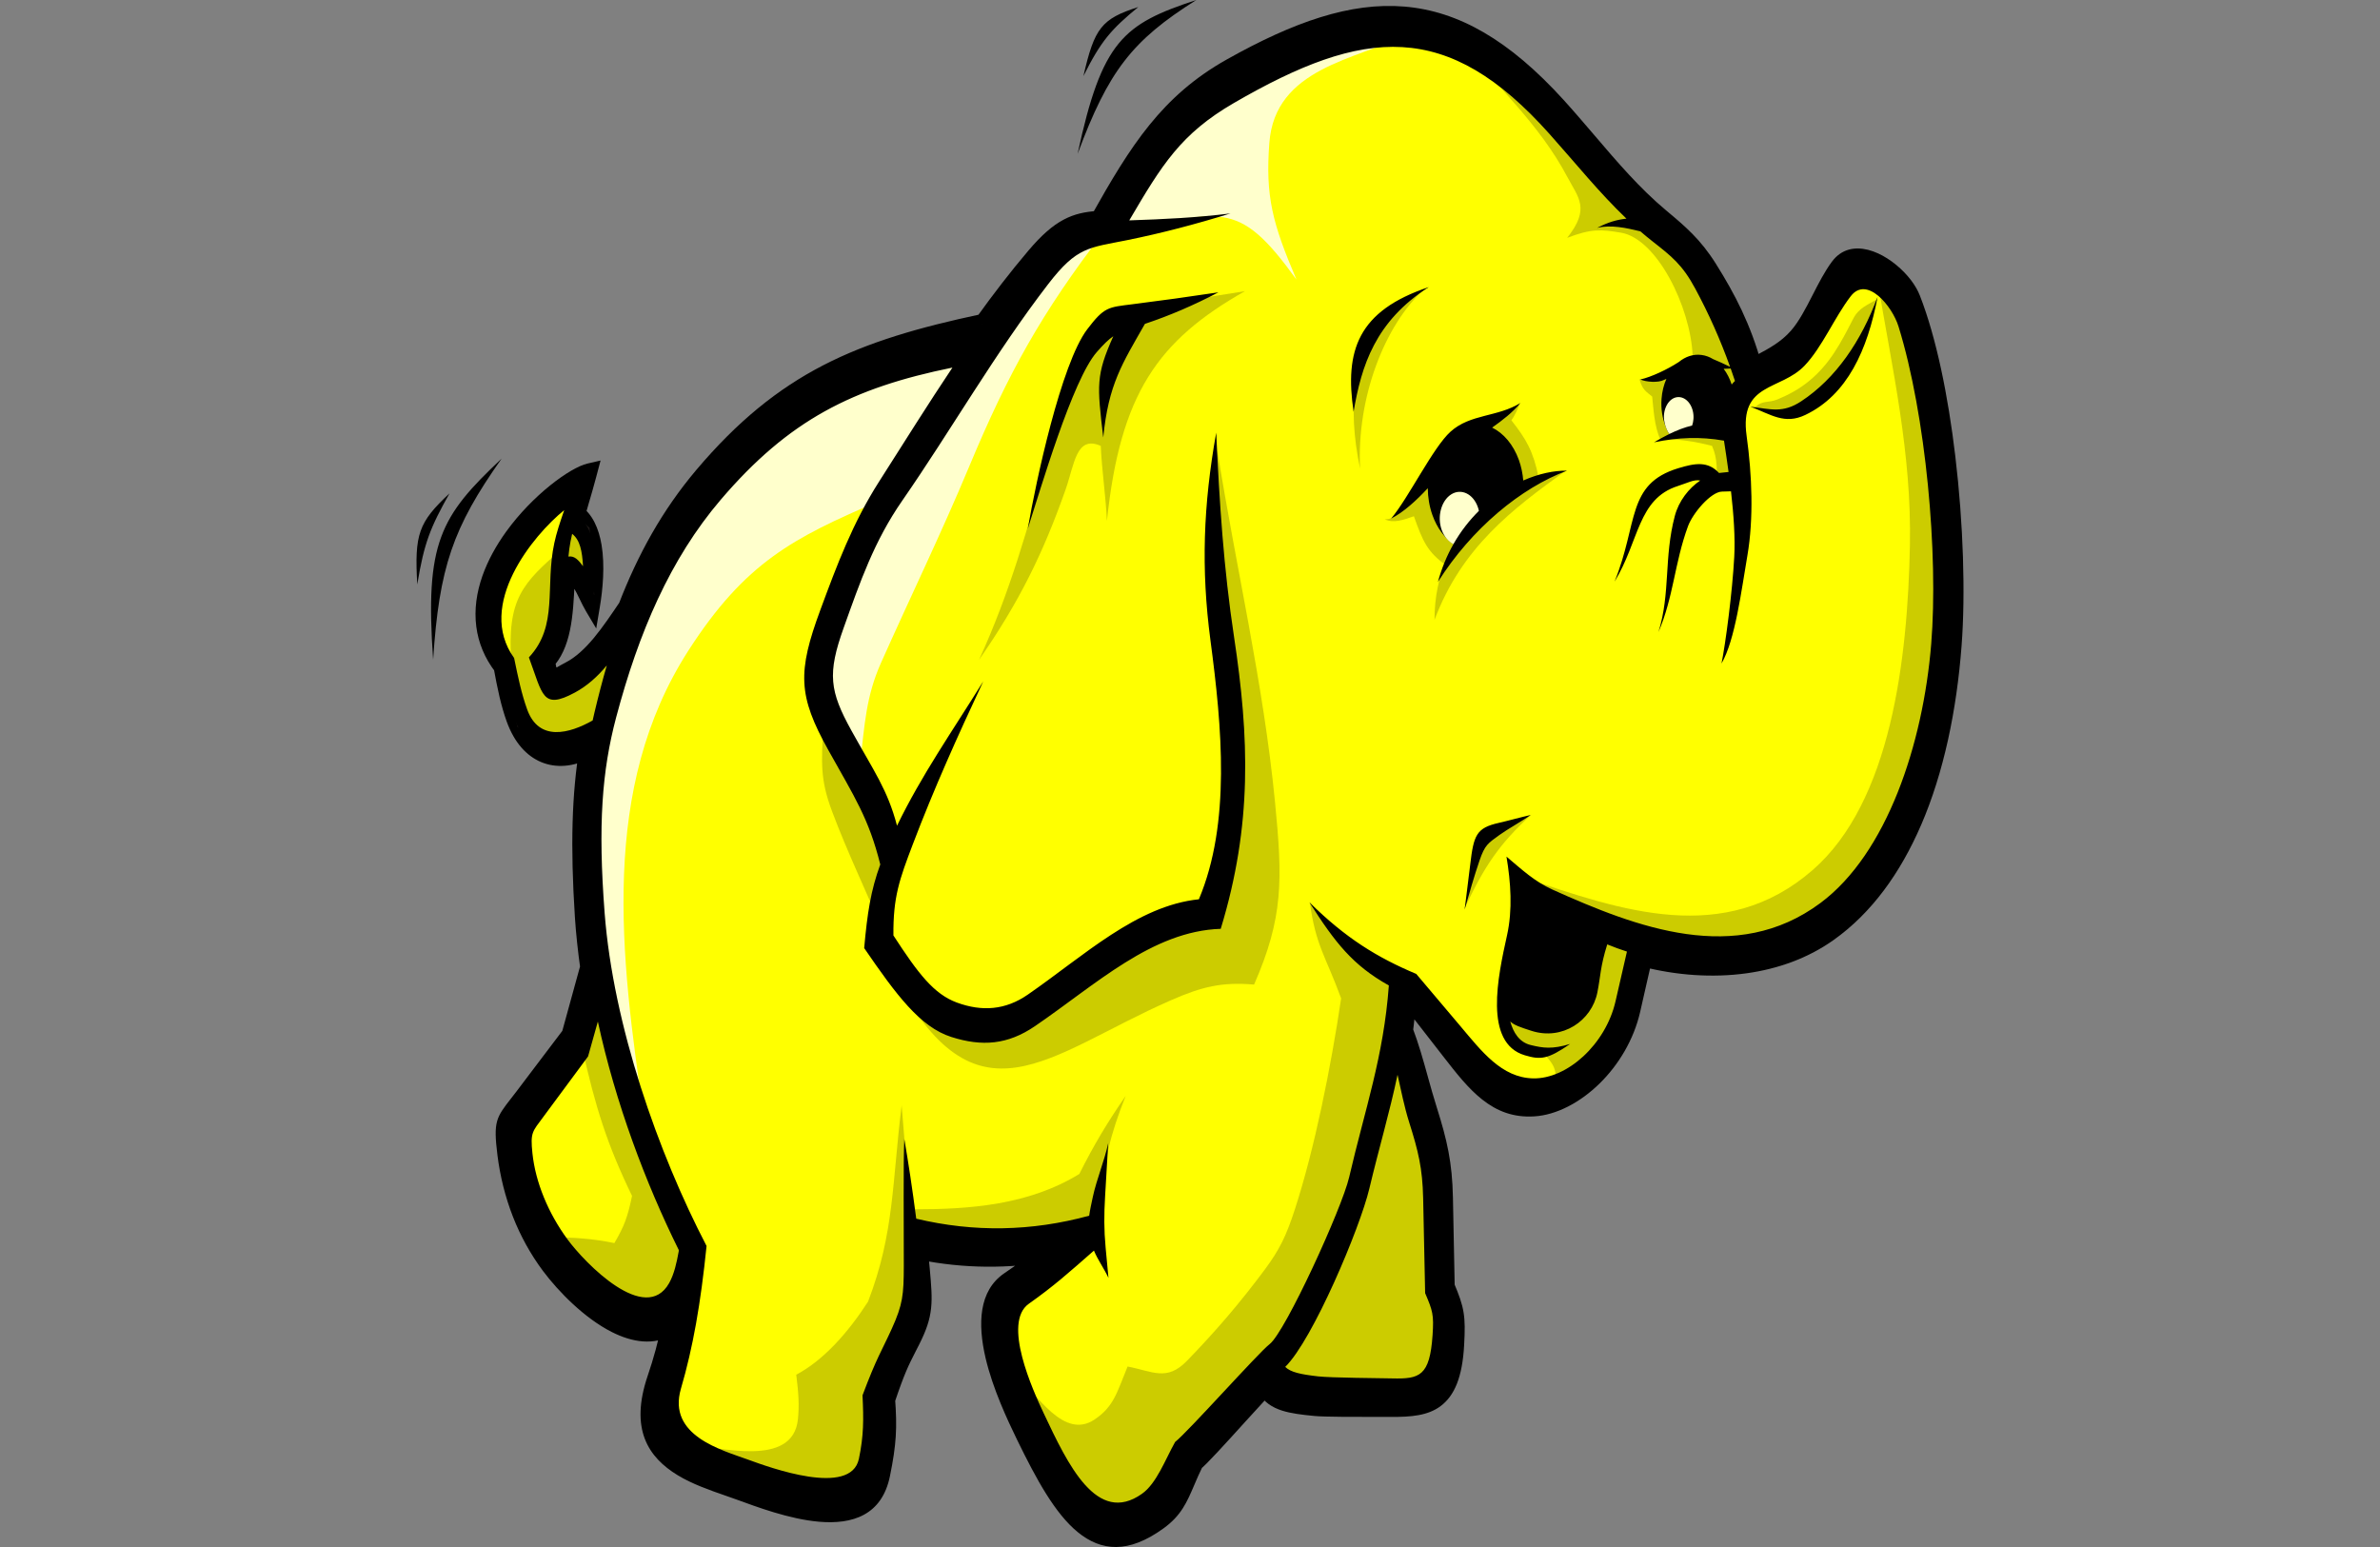 <svg width="80" height="52" viewBox="0 0 80 52" fill="none" xmlns="http://www.w3.org/2000/svg">
<rect x="0" y="0" width="80" height="52" fill="#808080" stroke="none"/>
<path fill-rule="evenodd" clip-rule="evenodd" d="M19.767 32.52C19.554 33.294 19.341 34.068 19.128 34.843C18.6 35.54 18.073 36.238 17.545 36.936C16.968 37.699 16.843 37.693 16.979 38.773C17.138 40.04 17.595 41.347 18.436 42.472C19.32 43.655 21.176 45.329 22.512 44.54C22.388 45.139 22.223 45.767 22.013 46.382C21.117 49.003 23.3 49.516 24.828 50.068C26.098 50.526 29.213 51.747 29.663 49.52C29.865 48.517 29.896 47.979 29.825 47.022C30.22 45.845 30.346 45.658 30.673 45.01C31.121 44.122 31.089 43.784 30.991 42.681C30.972 42.469 30.949 42.237 30.922 41.994C32.434 42.297 33.888 42.294 35.369 42.048C34.919 42.398 34.468 42.705 33.873 43.113C32.461 44.082 33.792 46.94 34.4 48.191C35.678 50.819 36.823 52.626 38.98 51.068C39.705 50.544 39.761 49.986 40.214 49.085C40.464 48.902 41.751 47.44 42.517 46.614C42.807 47.079 43.363 47.165 44.206 47.246C44.629 47.287 46.292 47.273 46.733 47.277C48.055 47.288 48.849 47.105 48.952 45.181C49.001 44.269 48.972 44.075 48.635 43.278C48.615 42.272 48.595 41.266 48.575 40.26C48.552 39.127 48.39 38.432 48.057 37.373C47.754 36.411 47.584 35.591 47.23 34.658C47.279 34.293 47.317 33.916 47.343 33.522C47.793 34.099 48.242 34.678 48.692 35.256C49.549 36.357 50.257 37.257 51.563 37.175C52.924 37.089 54.482 35.659 54.881 33.908C55.014 33.324 55.146 32.74 55.279 32.156C57.331 32.674 59.729 32.555 61.516 31.283C64.144 29.411 65.373 25.648 65.675 21.667C65.92 18.447 65.449 13.032 64.299 10.094C63.961 9.23 62.433 8.136 61.764 9.042C61.259 9.724 60.913 10.764 60.368 11.385C59.946 11.866 59.424 12.104 58.966 12.356C58.611 11.079 58.102 10.086 57.478 9.094C56.982 8.306 56.514 7.913 55.86 7.366C54.568 6.286 53.564 4.922 52.388 3.627C48.829 -0.29 45.772 -0.17 41.337 2.322C39.221 3.51 38.201 5.124 36.903 7.441C36.119 7.495 35.58 7.698 34.751 8.674C34.139 9.395 33.57 10.137 33.018 10.905C28.873 11.787 26.298 12.841 23.574 16.064C22.466 17.376 21.66 18.829 21.032 20.463C20.448 21.323 19.868 22.206 19.098 22.601C18.555 22.88 18.566 22.879 18.375 22.198C19.019 21.552 19.009 20.334 19.069 19.232C19.476 19.258 19.628 19.867 19.905 20.333C20.068 19.358 20.163 17.845 19.394 17.314C19.519 16.868 19.661 16.419 19.79 15.927C18.657 16.19 14.771 19.686 16.844 22.352C16.981 23.092 17.088 23.602 17.269 24.102C17.743 25.419 18.809 25.645 19.739 25.161C19.484 26.719 19.433 28.415 19.586 30.796C19.623 31.367 19.684 31.942 19.767 32.52Z" fill="black"/>
<path d="M20.014 32.64C19.928 32.952 19.842 33.263 19.757 33.574L19.264 33.333C19.35 33.022 19.436 32.711 19.521 32.399L20.014 32.64ZM19.757 33.574C19.629 34.037 19.502 34.501 19.374 34.964L18.882 34.722C19.009 34.26 19.137 33.796 19.264 33.333L19.757 33.574ZM19.374 34.964L19.313 35.091L19.128 34.843L19.374 34.964ZM19.313 35.091C19.033 35.46 18.753 35.83 18.474 36.2L18.104 35.704C18.384 35.335 18.664 34.965 18.944 34.595L19.313 35.091ZM18.474 36.2C18.226 36.528 17.977 36.856 17.729 37.183L17.36 36.688C17.608 36.36 17.857 36.032 18.104 35.704L18.474 36.2ZM17.729 37.183C17.616 37.333 17.578 37.383 17.543 37.427L17.18 36.92C17.256 36.823 17.34 36.715 17.36 36.688L17.729 37.183ZM17.543 37.427C17.207 37.858 17.141 37.944 17.238 38.715L16.721 38.83C16.578 37.694 16.678 37.566 17.18 36.92L17.543 37.427ZM17.238 38.715C17.316 39.336 17.471 39.969 17.713 40.586L17.247 40.912C16.98 40.231 16.808 39.526 16.721 38.83L17.238 38.715ZM17.713 40.586C17.939 41.159 18.239 41.713 18.622 42.226L18.25 42.719C17.826 42.15 17.494 41.539 17.247 40.912L17.713 40.586ZM18.622 42.226C19.112 42.882 19.912 43.694 20.744 44.116L20.559 44.771C19.65 44.309 18.781 43.428 18.25 42.719L18.622 42.226ZM20.744 44.116C21.323 44.41 21.913 44.511 22.407 44.22L22.618 44.861C21.982 45.236 21.256 45.124 20.559 44.771L20.744 44.116ZM22.407 44.22L22.913 43.92L22.765 44.633L22.512 44.54L22.407 44.22ZM22.765 44.633C22.7 44.951 22.623 45.277 22.534 45.604L22.04 45.366C22.124 45.056 22.197 44.747 22.259 44.447L22.765 44.633ZM22.534 45.604C22.451 45.91 22.358 46.219 22.253 46.527L21.774 46.236C21.872 45.95 21.96 45.658 22.04 45.366L22.534 45.604ZM22.253 46.527C21.809 47.825 22.274 48.509 22.994 48.947L22.777 49.586C21.791 48.985 21.157 48.042 21.774 46.236L22.253 46.527ZM22.994 48.947C23.455 49.228 24.012 49.421 24.53 49.602L24.399 50.278C23.855 50.089 23.269 49.885 22.777 49.586L22.994 48.947ZM24.53 49.602C24.667 49.649 24.8 49.695 24.895 49.729L24.762 50.406C24.621 50.355 24.51 50.316 24.399 50.278L24.53 49.602ZM24.895 49.729C25.519 49.955 26.599 50.368 27.57 50.45L27.537 51.151C26.52 51.065 25.406 50.639 24.762 50.406L24.895 49.729ZM27.57 50.45C28.447 50.524 29.229 50.327 29.41 49.431L29.916 49.609C29.648 50.939 28.647 51.245 27.537 51.151L27.57 50.45ZM29.41 49.431C29.506 48.956 29.561 48.589 29.584 48.225L30.109 48.283C30.084 48.678 30.023 49.082 29.916 49.609L29.41 49.431ZM29.584 48.225C29.607 47.86 29.598 47.505 29.564 47.055L30.085 46.989C30.123 47.496 30.134 47.889 30.109 48.283L29.584 48.225ZM29.564 47.055L29.585 46.88L29.825 47.022L29.564 47.055ZM29.585 46.88C29.938 45.827 30.084 45.543 30.341 45.041L30.773 45.435C30.536 45.9 30.401 46.163 30.065 47.165L29.585 46.88ZM30.341 45.041C30.367 44.989 30.389 44.945 30.456 44.814L30.89 45.206C30.874 45.239 30.819 45.346 30.773 45.435L30.341 45.041ZM30.456 44.814C30.656 44.417 30.748 44.152 30.778 43.878L31.297 43.974C31.255 44.367 31.138 44.715 30.89 45.206L30.456 44.814ZM30.778 43.878C30.808 43.59 30.777 43.246 30.731 42.721L31.252 42.642C31.303 43.218 31.337 43.596 31.297 43.974L30.778 43.878ZM30.731 42.721C30.718 42.578 30.707 42.464 30.7 42.39L31.219 42.302C31.235 42.46 31.246 42.571 31.252 42.642L30.731 42.721ZM30.7 42.39C30.694 42.331 30.681 42.211 30.663 42.044L31.182 41.943C31.19 42.018 31.202 42.134 31.219 42.302L30.7 42.39ZM30.663 42.044L30.612 41.577L30.961 41.647L30.922 41.994L30.663 42.044ZM30.961 41.647C31.704 41.797 32.433 41.87 33.158 41.877L33.156 42.578C32.407 42.571 31.652 42.495 30.883 42.34L30.961 41.647ZM33.158 41.877C33.886 41.883 34.609 41.821 35.339 41.701L35.4 42.396C34.648 42.521 33.904 42.584 33.156 42.578L33.158 41.877ZM35.339 41.701L35.501 42.352L35.369 42.048L35.339 41.701ZM35.501 42.352C35.077 42.682 34.654 42.972 34.114 43.343L33.874 42.718C34.407 42.353 34.824 42.066 35.238 41.744L35.501 42.352ZM34.114 43.343C34.075 43.369 34.034 43.397 33.993 43.425L33.754 42.801C33.794 42.773 33.835 42.745 33.874 42.718L34.114 43.343ZM33.993 43.425C33.439 43.806 33.434 44.605 33.63 45.442L33.129 45.65C32.861 44.503 32.896 43.389 33.754 42.801L33.993 43.425ZM33.63 45.442C33.852 46.392 34.324 47.392 34.62 48.001L34.181 48.382C33.869 47.74 33.371 46.684 33.129 45.65L33.63 45.442ZM34.62 48.001C35.24 49.277 35.825 50.351 36.497 50.901L36.224 51.498C35.465 50.876 34.838 49.733 34.181 48.382L34.62 48.001ZM36.497 50.901C37.132 51.42 37.874 51.468 38.857 50.758L39.105 51.377C37.93 52.226 37.021 52.149 36.224 51.498L36.497 50.901ZM38.857 50.758C39.321 50.423 39.477 50.058 39.687 49.567L40.145 49.912C39.891 50.505 39.703 50.945 39.105 51.377L38.857 50.758ZM39.687 49.567C39.77 49.372 39.862 49.158 39.996 48.89L40.431 49.279C40.324 49.493 40.23 49.712 40.145 49.912L39.687 49.567ZM39.996 48.89L40.088 48.777L40.214 49.085L39.996 48.89ZM40.088 48.777C40.241 48.664 40.896 47.942 41.533 47.24L41.867 47.779C41.209 48.506 40.531 49.253 40.34 49.393L40.088 48.777ZM41.533 47.24C41.861 46.878 42.184 46.521 42.352 46.34L42.682 46.888C42.375 47.219 42.122 47.498 41.867 47.779L41.533 47.24ZM42.352 46.34L42.553 46.124L42.719 46.39L42.517 46.614L42.352 46.34ZM42.719 46.39C42.824 46.557 42.99 46.661 43.215 46.733L43.094 47.415C42.758 47.308 42.501 47.136 42.315 46.839L42.719 46.39ZM43.215 46.733C43.473 46.816 43.813 46.856 44.224 46.895L44.187 47.596C43.756 47.555 43.396 47.511 43.094 47.415L43.215 46.733ZM44.224 46.895C44.547 46.927 45.577 46.926 46.243 46.926V47.627C45.563 47.627 44.51 47.628 44.187 47.596L44.224 46.895ZM46.243 46.926C46.454 46.925 46.629 46.925 46.734 46.926L46.732 47.627C46.627 47.627 46.453 47.627 46.243 47.627V46.926ZM46.734 46.926C47.354 46.931 47.846 46.895 48.17 46.649L48.429 47.26C48.001 47.584 47.434 47.633 46.732 47.627L46.734 46.926ZM48.17 46.649C48.467 46.425 48.645 45.983 48.69 45.157L49.215 45.206C49.156 46.303 48.885 46.915 48.429 47.26L48.17 46.649ZM48.69 45.157C48.712 44.732 48.718 44.479 48.682 44.262L49.195 44.111C49.245 44.419 49.241 44.719 49.215 45.206L48.69 45.157ZM48.682 44.262C48.646 44.045 48.562 43.82 48.406 43.449L48.865 43.107C49.045 43.534 49.144 43.805 49.195 44.111L48.682 44.262ZM48.406 43.449L48.373 43.286L48.636 43.278L48.406 43.449ZM48.373 43.286C48.363 42.784 48.353 42.28 48.343 41.777L48.868 41.761C48.878 42.264 48.888 42.767 48.898 43.27L48.373 43.286ZM48.343 41.777C48.333 41.274 48.322 40.771 48.313 40.268L48.838 40.252C48.848 40.755 48.858 41.258 48.868 41.761L48.343 41.777ZM48.313 40.268C48.302 39.728 48.258 39.295 48.178 38.874L48.687 38.704C48.777 39.178 48.826 39.659 48.838 40.252L48.313 40.268ZM48.178 38.874C48.097 38.449 47.977 38.025 47.815 37.509L48.299 37.237C48.47 37.78 48.597 38.233 48.687 38.704L48.178 38.874ZM47.815 37.509C47.7 37.144 47.601 36.789 47.505 36.442L47.997 36.201C48.089 36.532 48.183 36.87 48.299 37.237L47.815 37.509ZM47.997 36.2V36.201L47.751 36.322L47.997 36.2ZM47.505 36.444C47.355 35.903 47.209 35.379 46.995 34.816L47.465 34.501C47.69 35.092 47.841 35.638 47.997 36.2L47.505 36.444ZM46.995 34.816L46.972 34.598L47.23 34.658L46.995 34.816ZM46.972 34.598C46.998 34.403 47.02 34.221 47.036 34.057L47.555 34.145C47.534 34.359 47.511 34.549 47.489 34.719L46.972 34.598ZM47.036 34.057C47.051 33.908 47.066 33.721 47.081 33.493L47.606 33.55C47.595 33.716 47.578 33.916 47.555 34.145L47.036 34.057ZM47.081 33.493L47.13 32.76L47.525 33.268L47.344 33.522L47.081 33.493ZM47.525 33.268C47.782 33.599 48.04 33.93 48.297 34.261L47.934 34.767C47.676 34.437 47.419 34.105 47.162 33.775L47.525 33.268ZM48.297 34.261L48.874 35.002L48.511 35.509L47.934 34.767L48.297 34.261ZM48.874 35.002C49.29 35.538 49.67 36.024 50.093 36.357L49.826 36.962C49.353 36.59 48.951 36.075 48.511 35.509L48.874 35.002ZM50.093 36.357C50.499 36.677 50.956 36.862 51.551 36.824L51.576 37.525C50.864 37.57 50.315 37.347 49.826 36.962L50.093 36.357ZM51.551 36.824C52.193 36.784 52.886 36.416 53.463 35.849L53.775 36.413C53.118 37.059 52.321 37.478 51.576 37.525L51.551 36.824ZM53.463 35.849C54.013 35.307 54.451 34.589 54.63 33.807L55.132 34.01C54.919 34.944 54.41 35.788 53.775 36.413L53.463 35.849ZM54.63 33.807C54.691 33.537 54.752 33.267 54.814 32.998L55.316 33.2C55.255 33.47 55.194 33.74 55.132 34.01L54.63 33.807ZM54.814 32.998C54.885 32.683 54.957 32.369 55.028 32.055L55.531 32.258C55.459 32.572 55.388 32.886 55.316 33.2L54.814 32.998ZM55.028 32.055L55.097 31.754L55.328 31.813L55.279 32.156L55.028 32.055ZM55.328 31.813C56.391 32.081 57.549 32.175 58.662 32.019L58.713 32.715C57.55 32.877 56.341 32.78 55.231 32.5L55.328 31.813ZM58.662 32.019C59.64 31.882 60.583 31.551 61.393 30.974L61.639 31.593C60.769 32.213 59.759 32.568 58.713 32.715L58.662 32.019ZM61.393 30.974C62.58 30.128 63.472 28.879 64.114 27.395L64.57 27.742C63.88 29.337 62.92 30.681 61.639 31.593L61.393 30.974ZM64.114 27.395V27.393L64.342 27.568L64.114 27.395ZM64.114 27.393C64.848 25.697 65.259 23.696 65.415 21.634L65.936 21.7C65.772 23.861 65.341 25.961 64.57 27.744L64.114 27.393ZM65.415 21.634C65.542 19.954 65.472 17.663 65.208 15.447L65.725 15.338C65.996 17.611 66.068 19.967 65.936 21.7L65.415 21.634ZM65.208 15.447C64.976 13.493 64.594 11.603 64.066 10.255L64.532 9.932C65.086 11.346 65.485 13.312 65.725 15.338L65.208 15.447ZM64.066 10.255C64.025 10.15 63.956 10.034 63.868 9.918L64.235 9.417C64.362 9.584 64.465 9.759 64.532 9.932L64.066 10.255ZM63.868 9.918C63.643 9.622 63.309 9.341 62.962 9.182L63.132 8.519C63.553 8.712 63.96 9.055 64.235 9.417L63.868 9.918ZM62.962 9.182C62.641 9.034 62.317 8.994 62.086 9.155L61.843 8.533C62.217 8.273 62.687 8.315 63.132 8.519L62.962 9.182ZM62.086 9.155C62.037 9.189 61.992 9.233 61.952 9.287L61.576 8.797C61.657 8.688 61.746 8.601 61.843 8.533L62.086 9.155ZM61.952 9.287C61.737 9.578 61.548 9.945 61.36 10.313L60.927 9.919C61.131 9.521 61.334 9.124 61.576 8.797L61.952 9.287ZM61.36 10.313C61.111 10.797 60.862 11.284 60.539 11.652L60.198 11.118C60.471 10.807 60.7 10.362 60.927 9.919L61.36 10.313ZM60.539 11.652C60.143 12.103 59.685 12.349 59.259 12.577L59.064 11.925C59.451 11.718 59.868 11.495 60.198 11.118L60.539 11.652ZM59.259 12.577C59.185 12.616 59.112 12.655 59.066 12.681L58.867 12.032C58.948 11.987 59.006 11.956 59.064 11.925L59.259 12.577ZM59.066 12.681L58.815 12.819L58.72 12.477L58.966 12.356L59.066 12.681ZM58.72 12.477C58.55 11.865 58.342 11.318 58.1 10.804L58.546 10.432C58.804 10.982 59.028 11.571 59.212 12.236L58.72 12.477ZM58.1 10.804C57.857 10.285 57.581 9.801 57.277 9.319L57.679 8.87C57.999 9.379 58.29 9.888 58.546 10.432L58.1 10.804ZM57.277 9.319C57.043 8.946 56.815 8.667 56.57 8.417L56.888 7.862C57.163 8.142 57.418 8.454 57.679 8.87L57.277 9.319ZM56.57 8.417C56.325 8.168 56.046 7.935 55.721 7.663L56 7.069C56.329 7.344 56.611 7.581 56.888 7.862L56.57 8.417ZM55.721 7.663C54.806 6.898 54.038 5.999 53.255 5.083L53.6 4.554C54.366 5.452 55.117 6.331 56 7.069L55.721 7.663ZM53.255 5.083C52.925 4.697 52.593 4.307 52.221 3.898L52.556 3.356C52.9 3.735 53.251 4.146 53.6 4.554L53.255 5.083ZM52.221 3.898C50.487 1.99 48.881 1.065 47.175 0.922L47.208 0.221C49.028 0.374 50.731 1.348 52.556 3.356L52.221 3.898ZM47.175 0.922C45.456 0.777 43.62 1.42 41.439 2.645L41.236 1.999C43.49 0.732 45.4 0.069 47.208 0.221L47.175 0.922ZM41.439 2.645C40.411 3.222 39.651 3.901 38.991 4.715L38.636 4.201C39.34 3.332 40.148 2.61 41.236 1.999L41.439 2.645ZM38.991 4.715C38.326 5.536 37.755 6.506 37.114 7.65L36.693 7.231C37.35 6.059 37.938 5.063 38.636 4.201L38.991 4.715ZM37.114 7.65L37.04 7.783L36.917 7.791L36.904 7.441L37.114 7.65ZM36.917 7.791C36.552 7.816 36.246 7.875 35.942 8.038L35.747 7.386C36.115 7.189 36.471 7.119 36.89 7.09L36.917 7.791ZM35.942 8.038C35.633 8.202 35.315 8.478 34.925 8.937L34.578 8.412C35.017 7.895 35.383 7.58 35.747 7.386L35.942 8.038ZM34.925 8.937C34.625 9.291 34.332 9.653 34.045 10.024L33.68 9.52C33.968 9.148 34.267 8.778 34.578 8.412L34.925 8.937ZM34.045 10.024L34.044 10.025L33.862 9.772L34.045 10.024ZM34.044 10.025C33.759 10.392 33.481 10.767 33.208 11.147L32.829 10.663C33.107 10.275 33.39 9.894 33.681 9.519L34.044 10.025ZM33.208 11.147L33.059 11.25L33.019 10.905L33.208 11.147ZM33.059 11.25C31.007 11.687 29.343 12.166 27.858 12.934L27.669 12.279C29.188 11.494 30.885 11.005 32.977 10.56L33.059 11.25ZM27.858 12.934C26.385 13.695 25.085 14.745 23.748 16.327L23.401 15.801C24.788 14.161 26.138 13.071 27.669 12.279L27.858 12.934ZM23.748 16.327C23.206 16.968 22.739 17.643 22.332 18.355L21.915 17.93C22.344 17.18 22.835 16.472 23.401 15.801L23.748 16.327ZM22.332 18.355C21.924 19.067 21.573 19.822 21.266 20.622L20.798 20.304C21.119 19.47 21.486 18.681 21.915 17.93L22.332 18.355ZM21.266 20.622L21.227 20.697L21.032 20.463L21.266 20.622ZM21.227 20.697C20.928 21.137 20.63 21.584 20.311 21.968L19.96 21.445C20.268 21.074 20.552 20.649 20.837 20.229L21.227 20.697ZM20.311 21.968C19.976 22.37 19.612 22.713 19.192 22.929L19.004 22.274C19.354 22.094 19.666 21.797 19.96 21.445L20.311 21.968ZM19.192 22.929H19.191L19.098 22.601L19.192 22.929ZM19.191 22.929C18.855 23.102 18.69 23.188 18.503 23.083L18.706 22.436C18.715 22.441 18.799 22.379 19.005 22.274L19.191 22.929ZM18.503 23.083L18.502 23.081L18.605 22.759L18.503 23.083ZM18.502 23.081C18.305 22.97 18.25 22.754 18.129 22.32L18.621 22.076C18.69 22.323 18.689 22.427 18.707 22.438L18.502 23.081ZM18.129 22.32L18.06 22.076L18.218 21.918L18.375 22.198L18.129 22.32ZM18.218 21.918C18.7 21.434 18.746 20.47 18.79 19.542L19.315 19.586C19.264 20.671 19.21 21.798 18.532 22.479L18.218 21.918ZM18.79 19.542C18.796 19.42 18.802 19.299 18.806 19.207L19.332 19.257C19.325 19.384 19.32 19.485 19.315 19.586L18.79 19.542ZM18.806 19.207L18.825 18.865L19.081 18.882L19.069 19.232L18.806 19.207ZM19.081 18.882C19.515 18.909 19.712 19.317 19.925 19.757L19.484 20.135C19.348 19.854 19.221 19.593 19.057 19.582L19.081 18.882ZM19.925 19.757C19.984 19.88 20.045 20.006 20.11 20.115L19.7 20.551C19.618 20.413 19.55 20.272 19.484 20.135L19.925 19.757ZM20.162 20.408L20.041 21.125L19.7 20.551L19.905 20.333L20.162 20.408ZM19.649 20.258C19.737 19.728 19.805 19.034 19.709 18.466L20.22 18.313C20.337 19.007 20.262 19.807 20.162 20.408L19.649 20.258ZM19.709 18.466C19.648 18.105 19.517 17.794 19.274 17.626L19.515 17.002C19.916 17.28 20.127 17.761 20.22 18.313L19.709 18.466ZM19.274 17.626L19.067 17.483L19.148 17.192L19.395 17.314L19.274 17.626ZM19.148 17.192C19.187 17.054 19.244 16.862 19.302 16.664L19.79 16.919C19.744 17.073 19.699 17.229 19.641 17.436L19.148 17.192ZM19.302 16.664C19.379 16.4 19.459 16.13 19.542 15.812L20.038 16.042C19.964 16.326 19.875 16.627 19.79 16.919L19.302 16.664ZM19.746 15.582L20.187 15.48L20.038 16.042L19.79 15.927L19.746 15.582ZM19.834 16.273C19.326 16.39 18.206 17.229 17.393 18.355L17.014 17.87C17.901 16.642 19.16 15.718 19.746 15.582L19.834 16.273ZM17.393 18.355C17.099 18.763 16.849 19.204 16.691 19.653L16.215 19.36C16.401 18.831 16.684 18.327 17.014 17.87L17.393 18.355ZM16.691 19.653C16.541 20.082 16.472 20.52 16.527 20.946L16.01 21.064C15.935 20.487 16.022 19.911 16.215 19.36L16.691 19.653ZM16.527 20.946C16.578 21.333 16.733 21.721 17.026 22.098L16.663 22.605C16.283 22.116 16.079 21.595 16.01 21.064L16.527 20.946ZM17.026 22.098L17.099 22.268L16.845 22.352L17.026 22.098ZM17.099 22.268C17.166 22.63 17.226 22.936 17.291 23.213L16.79 23.421C16.722 23.133 16.66 22.813 16.59 22.435L17.099 22.268ZM17.291 23.213C17.353 23.477 17.421 23.715 17.506 23.952L17.032 24.253C16.937 23.989 16.861 23.721 16.79 23.421L17.291 23.213ZM17.506 23.952C17.695 24.476 17.993 24.795 18.338 24.943L18.178 25.611C17.702 25.407 17.29 24.969 17.032 24.253L17.506 23.952ZM18.338 24.943C18.74 25.115 19.207 25.062 19.644 24.835L19.835 25.487C19.289 25.771 18.696 25.833 18.178 25.611L18.338 24.943ZM19.644 24.835L20.1 24.598L19.996 25.235L19.739 25.161L19.644 24.835ZM19.996 25.235C19.872 25.992 19.797 26.786 19.772 27.682L19.247 27.658C19.273 26.722 19.352 25.888 19.483 25.087L19.996 25.235ZM19.772 27.682C19.747 28.579 19.773 29.585 19.849 30.767L19.324 30.825C19.247 29.626 19.221 28.593 19.247 27.658L19.772 27.682ZM19.849 30.767C19.868 31.068 19.891 31.345 19.918 31.599L19.399 31.692C19.366 31.377 19.34 31.087 19.324 30.825L19.849 30.767ZM19.918 31.599C19.947 31.878 19.983 32.164 20.025 32.454L19.51 32.586C19.468 32.292 19.431 31.994 19.399 31.692L19.918 31.599ZM20.025 32.454L20.014 32.64L19.768 32.52" fill="black"/>
<path fill-rule="evenodd" clip-rule="evenodd" d="M33.163 11.463L29.705 12.213L26.55 14.059L23.871 16.308L21.321 20.461L19.881 22.498L18.488 23.183L18.12 21.981L18.764 20.74L18.908 18.99L19.34 19.013L19.811 19.587L19.684 17.805L19.162 17.337L19.177 16.657L17.94 17.592L16.819 19.357L16.585 20.935L17.064 22.198L17.511 24.344L18.421 24.919L19.377 24.856L20.284 24.153L19.679 28.248L20.284 32.805L19.618 34.909L17.437 38.046L17.825 39.92L18.858 42.092L20.806 43.922L21.84 44.11L22.989 44.162L22.272 48.09L24.908 49.532L28.193 50.109L29.316 49.129L29.403 46.475L30.656 43.707L30.742 41.515L33.767 41.803L36.577 41.457L33.767 43.707L34.243 46.418L36.015 50.109L37.743 51.09L39.126 50.34L39.688 48.84L42.584 45.898L43.145 46.533L47.683 46.764L48.591 45.783L48.677 44.053L48.374 43.303L48.158 38.631L46.646 34.593L46.905 32.805L47.813 33.439L50.362 36.612L51.616 36.727L52.999 35.977L54.382 34.593L55.073 31.594L59.135 31.94L61.599 30.671L63.587 28.191L65.013 24.614L65.358 20.404L65.056 15.501L64.278 11.117L63.5 9.733L62.42 9.271L60.518 12.04L58.79 12.848L57.277 9.502L55.764 7.656L54.943 6.964L51.659 3.33L49.023 1.427L46.386 1.138L43.318 1.83L40.639 3.157L38.781 5.176L37.311 7.541L35.799 8.118L33.163 11.463Z" fill="#FFFF00" stroke="#1F1917" stroke-width="0.27" stroke-miterlimit="10"/>
<path fill-rule="evenodd" clip-rule="evenodd" d="M23.136 21.873C20.174 26.483 20.832 32.075 21.653 37.553C21.215 36.076 20.777 34.599 20.339 33.122C20.177 31.768 20.016 30.414 19.855 29.06C19.901 27.675 19.947 26.29 19.993 24.905C20.408 23.582 20.823 22.259 21.238 20.936C21.86 19.705 22.483 18.474 23.105 17.243C24.074 16.166 25.042 15.089 26.01 14.012C27.071 13.428 28.131 12.843 29.192 12.258C30.437 12.043 31.682 11.827 32.927 11.612C31.774 13.366 30.621 15.12 29.469 16.874C26.692 18.076 25.054 18.886 23.136 21.873Z" fill="#FFFFCC"/>
<path fill-rule="evenodd" clip-rule="evenodd" d="M37.077 7.827C35.018 10.508 33.893 12.53 32.583 15.669C31.646 17.915 30.595 20.077 29.609 22.291C29.111 23.412 29.064 24.352 28.915 25.644C28.431 24.875 27.947 24.105 27.462 23.336C27.693 22.413 27.924 21.49 28.154 20.567C28.938 18.69 29.722 16.812 30.506 14.935C32.166 12.751 33.826 10.566 35.486 8.381C36.016 8.196 36.546 8.012 37.077 7.827Z" fill="#FFFFCC"/>
<path fill-rule="evenodd" clip-rule="evenodd" d="M47.244 1.18C45.595 2.006 42.857 2.277 42.667 4.803C42.531 6.597 42.768 7.499 43.578 9.396C41.577 6.633 41.082 7.061 37.215 7.919C37.768 6.873 38.322 5.827 38.875 4.781C39.843 3.981 40.812 3.18 41.78 2.38C43.025 2.011 44.27 1.642 45.515 1.273C46.091 1.242 46.668 1.211 47.244 1.18Z" fill="#FFFFCC"/>
<path fill-rule="evenodd" clip-rule="evenodd" d="M51.794 35.349C52.343 35.801 52.331 36.129 52.24 36.439C52.673 36.207 53.106 35.976 53.539 35.745C53.819 35.242 54.1 34.74 54.38 34.237C54.589 33.52 54.797 32.804 55.005 32.088C54.739 31.821 54.473 31.554 54.207 31.287C53.044 31.485 51.881 31.683 50.718 31.881C50.631 32.195 50.545 32.508 50.458 32.822C50.483 33.268 50.508 33.714 50.532 34.16C50.644 34.424 50.755 34.688 50.866 34.952C51.04 35.068 51.213 35.184 51.386 35.299C51.522 35.316 51.658 35.332 51.794 35.349Z" fill="#CCCC00"/>
<path fill-rule="evenodd" clip-rule="evenodd" d="M51.469 27.385C49.721 28.059 49.734 28.245 49.218 30.56C49.9 29.1 50.404 28.364 51.469 27.385Z" fill="#CCCC00"/>
<path fill-rule="evenodd" clip-rule="evenodd" d="M63.098 10.056C62.787 10.248 62.484 10.34 62.29 10.719C61.871 11.536 61.513 12.224 60.821 12.797C60.473 13.086 60.112 13.273 59.743 13.427C59.436 13.554 59.252 13.441 58.991 13.691C59.146 13.727 59.301 13.763 59.456 13.799C59.797 13.799 60.138 13.799 60.479 13.799C60.9 13.453 61.321 13.106 61.741 12.759C61.989 12.412 62.236 12.066 62.484 11.719C62.688 11.164 62.893 10.61 63.098 10.056Z" fill="#CCCC00"/>
<path fill-rule="evenodd" clip-rule="evenodd" d="M35.24 15.236C34.552 17.748 33.951 19.903 32.909 22.178C34.244 20.257 35.054 18.625 35.819 16.453C36.116 15.61 36.172 14.62 37 14.988C37.037 15.83 37.17 16.672 37.207 17.515C37.655 13.236 38.916 11.447 41.847 9.787C41.018 9.919 40.189 10.051 39.36 10.183C38.581 10.414 37.801 10.645 37.022 10.876C36.638 11.62 36.255 12.363 35.871 13.106C35.661 13.816 35.451 14.526 35.24 15.236Z" fill="#CCCC00"/>
<path fill-rule="evenodd" clip-rule="evenodd" d="M40.919 15.137C41.551 19.108 42.462 22.919 42.857 26.953C43.114 29.575 43.142 30.834 42.154 33.095C41.074 33.002 40.403 33.165 39.359 33.622C35.2 35.441 32.815 38.116 30.013 32.726C30.908 33.288 31.802 33.851 32.697 34.414C33.334 34.247 33.972 34.079 34.61 33.912C35.736 33.037 36.861 32.162 37.987 31.287C38.866 31.055 39.744 30.824 40.622 30.593C40.907 29.008 41.191 27.423 41.476 25.837C41.266 23.74 41.055 21.643 40.845 19.546C40.821 18.555 40.796 17.564 40.771 16.573C40.821 16.095 40.87 15.616 40.919 15.137Z" fill="#CCCC00"/>
<path fill-rule="evenodd" clip-rule="evenodd" d="M48.083 39.708C47.733 42.934 48.887 44.669 48.409 45.56C48.274 45.812 48.091 46.252 47.886 46.373C47.155 46.804 46.15 46.292 46.078 46.545C45.274 46.545 44.47 46.545 43.666 46.545C43.344 46.363 43.022 46.181 42.701 46C43.196 45.224 43.691 44.447 44.185 43.671C44.668 42.268 45.15 40.864 45.633 39.461C45.942 38.04 46.252 36.62 46.561 35.2C46.722 35.2 46.883 35.2 47.043 35.2C47.39 36.703 47.736 38.206 48.083 39.708Z" fill="#CCCC00"/>
<path fill-rule="evenodd" clip-rule="evenodd" d="M44.028 30.329C44.224 31.794 44.564 32.142 45.08 33.56C44.737 35.873 44.185 38.624 43.52 40.666C43.24 41.526 43.014 42.001 42.52 42.666C41.686 43.79 40.843 44.769 39.897 45.743C39.217 46.444 38.742 46.092 37.902 45.934C37.544 46.798 37.446 47.278 36.788 47.717C35.777 48.392 34.872 46.938 34.079 46.082C34.651 47.277 35.224 48.471 35.797 49.665C36.193 50.161 36.589 50.656 36.985 51.152C37.319 51.218 37.653 51.284 37.987 51.35C38.433 50.986 38.878 50.623 39.323 50.26C39.559 49.665 39.794 49.071 40.029 48.477C40.523 47.981 41.018 47.486 41.513 46.99C42.12 46.297 42.726 45.603 43.332 44.91C43.715 44.183 44.099 43.457 44.483 42.73C44.829 41.871 45.175 41.013 45.522 40.154C45.967 38.371 46.413 36.587 46.858 34.804C46.895 34.127 46.932 33.45 46.969 32.773C46.413 32.442 45.856 32.112 45.299 31.782C44.891 31.27 44.436 30.841 44.028 30.329Z" fill="#CCCC00"/>
<path fill-rule="evenodd" clip-rule="evenodd" d="M30.712 40.649C32.586 40.649 34.564 40.511 36.28 39.461C36.765 38.488 37.245 37.694 37.839 36.835C37.298 38.198 37.129 38.968 36.985 40.501C36.799 40.864 36.614 41.227 36.428 41.591C35.018 41.64 33.608 41.69 32.197 41.739C31.739 41.673 31.281 41.607 30.824 41.541C30.774 41.475 30.725 41.409 30.675 41.343C30.688 41.112 30.7 40.881 30.712 40.649Z" fill="#CCCC00"/>
<path fill-rule="evenodd" clip-rule="evenodd" d="M30.452 38.916C30.404 38.329 30.355 37.743 30.307 37.157C29.987 39.728 30.064 41.451 29.177 43.754C28.515 44.779 27.699 45.711 26.765 46.209C26.844 46.841 26.868 47.235 26.822 47.698C26.658 49.364 24.162 48.628 23.135 48.562C24.782 49.128 26.43 49.694 28.077 50.26C28.448 50.062 28.819 49.864 29.19 49.666C29.314 48.708 29.438 47.75 29.561 46.792C29.908 45.934 30.254 45.075 30.601 44.216C30.663 43.688 30.724 43.159 30.786 42.631C30.675 41.392 30.564 40.154 30.452 38.916Z" fill="#CCCC00"/>
<path fill-rule="evenodd" clip-rule="evenodd" d="M27.669 24.401C27.617 25.651 27.556 26.172 27.97 27.276C28.495 28.68 29.14 29.998 29.71 31.386C29.772 30.461 29.834 29.536 29.896 28.611C29.153 27.208 28.411 25.804 27.669 24.401Z" fill="#CCCC00"/>
<path fill-rule="evenodd" clip-rule="evenodd" d="M20.049 33.845C19.889 34.301 19.728 34.758 19.567 35.214C20.01 37.202 20.403 38.462 21.245 40.199C21.098 40.902 20.988 41.21 20.651 41.784C19.91 41.632 19.252 41.588 18.501 41.591C19.33 42.449 20.159 43.308 20.988 44.167C21.396 44.068 21.804 43.969 22.213 43.87C22.621 43.325 23.029 42.78 23.438 42.235C22.856 41.029 22.274 39.824 21.693 38.618C21.145 37.027 20.597 35.436 20.049 33.845Z" fill="#CCCC00"/>
<path fill-rule="evenodd" clip-rule="evenodd" d="M63.103 9.398C63.608 12.43 64.259 15.227 64.199 18.332C64.124 22.141 63.568 26.953 60.924 29.25C57.963 31.822 54.486 30.605 51.237 29.503C52.561 30.23 53.885 30.956 55.209 31.683C56.446 31.765 57.683 31.848 58.92 31.93C59.762 31.6 60.603 31.27 61.444 30.94C62.1 30.213 62.756 29.487 63.411 28.76C63.906 27.373 64.401 25.986 64.896 24.599C65.082 22.997 65.267 21.395 65.453 19.794C65.304 18.225 65.156 16.656 65.007 15.087C64.735 13.535 64.463 11.983 64.191 10.431C63.828 10.086 63.466 9.742 63.103 9.398Z" fill="#CCCC00"/>
<path fill-rule="evenodd" clip-rule="evenodd" d="M18.911 18.433C17.566 19.601 17.038 20.114 17.186 22.279C17.32 22.927 17.453 23.575 17.587 24.223C17.777 24.395 17.967 24.566 18.157 24.738C18.391 24.842 18.626 24.946 18.86 25.05C19.285 24.916 19.709 24.782 20.133 24.648C20.351 23.746 20.569 22.845 20.787 21.943C20.183 22.338 19.581 22.733 18.978 23.128C18.838 23.128 18.698 23.128 18.559 23.128C18.403 22.808 18.246 22.487 18.09 22.167C18.28 21.794 18.47 21.422 18.659 21.049C18.76 20.341 18.86 19.633 18.961 18.925C19.089 18.977 19.218 19.029 19.346 19.082C19.502 19.246 19.659 19.41 19.815 19.573C19.793 19.201 19.77 18.828 19.748 18.456C19.642 18.217 19.536 17.979 19.43 17.741C19.324 17.621 19.218 17.502 19.112 17.383C19.045 17.733 18.978 18.083 18.911 18.433Z" fill="#CCCC00"/>
<path fill-rule="evenodd" clip-rule="evenodd" d="M49.072 1.378C50.265 2.857 51.729 4.142 52.684 5.949C53.053 6.649 53.463 7.007 52.677 7.995C53.508 7.678 53.816 7.712 54.481 7.82C55.69 8.015 56.824 10.31 56.896 11.954C56.882 12.108 56.56 12.457 55.625 12.801C55.607 12.849 55.097 12.708 55.11 12.754C55.207 13.109 55.337 13.163 55.535 13.329C55.578 13.724 55.606 14.333 55.807 14.764C56.396 14.75 56.971 14.836 57.547 14.988C57.741 15.417 57.712 15.847 57.695 16.276C57.918 16.227 58.141 16.177 58.364 16.128C58.302 15.45 58.24 14.774 58.178 14.097C58.376 13.651 58.574 13.205 58.772 12.759C58.487 11.9 58.203 11.042 57.918 10.183C57.374 9.489 56.829 8.796 56.285 8.102C56.233 8.099 56.18 8.095 56.128 8.092C55.516 7.59 54.903 7.089 54.291 6.587C53.293 5.497 52.294 4.407 51.296 3.316C50.554 2.67 49.813 2.024 49.072 1.378Z" fill="#CCCC00"/>
<path fill-rule="evenodd" clip-rule="evenodd" d="M51.082 13.584C51.019 13.731 50.924 13.966 50.802 14.128C51.299 14.755 51.544 15.176 51.721 16.063C51.16 16.435 50.598 16.808 50.036 17.18C49.561 17.788 49.085 18.396 48.61 19.005C47.984 18.555 47.828 18.21 47.526 17.353C47.173 17.477 46.839 17.597 46.548 17.455C46.733 17.457 46.846 17.395 47.031 17.243C47.333 16.823 47.636 16.404 47.938 15.984C48.472 15.444 49.007 14.904 49.541 14.364C49.891 14.212 50.24 14.06 50.59 13.908C50.724 13.835 50.948 13.657 51.082 13.584Z" fill="#CCCC00"/>
<path fill-rule="evenodd" clip-rule="evenodd" d="M52.632 15.821C50.845 17.106 49.133 18.398 48.219 20.837C48.219 17.741 50.549 16.378 52.632 15.821Z" fill="#CCCC00"/>
<path fill-rule="evenodd" clip-rule="evenodd" d="M47.864 9.73C46.537 10.938 45.599 13.376 45.717 15.751C45.285 13.694 45.438 11.751 46.765 10.33C46.989 10.184 47.213 10.039 47.437 9.894C47.58 9.839 47.722 9.785 47.864 9.73Z" fill="#CCCC00"/>
<path fill-rule="evenodd" clip-rule="evenodd" d="M50.401 28.067C50.676 27.868 51.174 27.594 51.448 27.395C51.166 27.458 50.66 27.597 50.378 27.66C49.624 27.83 49.535 28.072 49.419 29.062C49.363 29.529 49.287 30.107 49.232 30.574C49.38 30.047 49.558 29.433 49.73 28.93C49.912 28.398 50.015 28.348 50.401 28.067ZM36.417 2.558C37.009 1.373 37.35 0.987 38.262 0.236C37.024 0.634 36.788 0.939 36.417 2.558ZM36.222 5.171C37.258 2.39 38.043 1.366 40.213 -8.29562e-05C37.759 0.803 37.037 1.374 36.222 5.171ZM14.026 19.646C14.253 18.254 14.465 17.729 15.109 16.585C14.065 17.559 13.929 17.958 14.026 19.646ZM37.259 42.954C37.227 42.616 37.196 42.278 37.164 41.94C37.107 41.328 37.109 40.83 37.146 40.214C37.181 39.617 37.216 39.021 37.251 38.424C37.121 39.031 36.861 39.637 36.731 40.243C36.679 40.486 36.636 40.682 36.611 40.864C34.669 41.393 32.741 41.426 30.798 40.964C30.674 40.004 30.523 39.004 30.397 38.287C30.359 39.09 30.383 41.31 30.38 42.553C30.378 43.516 30.347 43.846 29.975 44.665C29.627 45.432 29.479 45.606 28.992 46.902C29.032 47.72 29.033 48.261 28.87 49.037C28.599 50.327 25.869 49.327 25.148 49.064C24.261 48.74 22.427 48.258 22.888 46.68C23.294 45.291 23.551 43.826 23.75 41.882C22.124 38.757 20.613 34.474 20.323 30.68C20.098 27.733 20.233 25.919 20.71 24.117C21.467 21.262 22.526 18.79 24.225 16.799C26.517 14.115 28.66 13.037 32.014 12.356C31.208 13.561 30.41 14.836 29.54 16.202C28.659 17.586 28.136 18.983 27.577 20.496C26.804 22.587 26.821 23.382 27.845 25.217C28.727 26.798 29.203 27.51 29.589 29.057C29.271 29.933 29.155 30.672 29.048 31.868C30.128 33.444 30.931 34.524 31.98 34.857C33.009 35.184 33.869 35.12 34.789 34.492C36.834 33.097 38.726 31.295 41.033 31.221C42.1 27.719 41.992 24.794 41.48 21.406C41.13 19.092 40.989 16.901 40.881 14.543C40.448 16.972 40.367 19.108 40.688 21.528C41.075 24.444 41.375 27.665 40.299 30.228C38.214 30.441 36.426 32.135 34.546 33.434C33.791 33.956 33.004 34.007 32.168 33.701C31.391 33.416 30.867 32.731 30.031 31.444C30.018 30.151 30.236 29.554 30.681 28.384C31.396 26.504 32.184 24.754 33.05 22.904C31.99 24.612 30.986 26.038 30.152 27.755C29.833 26.542 29.377 25.927 28.622 24.562C27.884 23.228 27.807 22.645 28.359 21.102C28.913 19.551 29.384 18.188 30.328 16.828C31.958 14.477 33.452 11.861 35.236 9.546C36.204 8.289 36.597 8.333 37.882 8.073C39.043 7.838 40.176 7.541 41.361 7.174C40.215 7.317 39.108 7.369 37.994 7.406C37.982 7.406 37.971 7.407 37.959 7.407C39.056 5.537 39.693 4.496 41.474 3.463C45.86 0.92 48.646 0.645 52.091 4.511C52.984 5.512 53.764 6.485 54.67 7.349C54.341 7.387 54.059 7.465 53.684 7.661C54.14 7.546 54.666 7.66 55.138 7.776C55.271 7.891 55.407 8.003 55.547 8.113C56.186 8.615 56.548 8.893 56.981 9.697C57.438 10.546 57.818 11.395 58.154 12.33C57.934 12.226 57.75 12.137 57.585 12.072C57.464 11.998 57.333 11.949 57.193 11.931C56.917 11.895 56.652 11.986 56.432 12.167C56.423 12.173 56.414 12.178 56.405 12.184C56.052 12.413 55.504 12.675 55.138 12.755C55.324 12.841 55.738 12.873 55.933 12.77C55.959 12.756 55.986 12.746 56.013 12.737C55.925 12.937 55.867 13.164 55.85 13.409C55.826 13.734 55.876 14.046 55.98 14.316C55.981 14.317 55.981 14.318 55.982 14.319C56.015 14.423 56.061 14.519 56.111 14.588C55.944 14.671 55.773 14.765 55.597 14.867C56.414 14.701 57.151 14.672 57.949 14.812C58.001 15.148 58.054 15.504 58.103 15.865C58.004 15.876 57.906 15.886 57.807 15.896C57.799 15.897 57.791 15.898 57.783 15.899C57.406 15.496 56.985 15.564 56.41 15.739C54.664 16.271 55.074 17.579 54.27 19.551C55.105 18.189 55.043 16.765 56.403 16.335C56.72 16.235 56.935 16.109 57.15 16.152C56.764 16.412 56.43 16.841 56.297 17.34C55.924 18.747 56.156 19.932 55.746 21.246C56.254 20.072 56.285 18.925 56.739 17.689C56.902 17.245 57.507 16.535 57.879 16.524C57.981 16.521 58.083 16.518 58.185 16.515C58.274 17.297 58.329 18.073 58.294 18.718C58.231 19.893 58.002 21.637 57.865 22.304C58.325 21.515 58.535 19.843 58.737 18.666C58.947 17.44 58.894 15.97 58.71 14.653C58.457 12.847 59.851 13.14 60.66 12.289C61.255 11.663 61.665 10.664 62.21 9.956C62.751 9.254 63.603 10.286 63.815 10.972C64.738 13.951 65.159 18.638 64.915 21.642C64.641 25.012 63.422 28.691 61.195 30.35C58.356 32.465 55.008 31.172 52.188 29.904C51.586 29.634 51.167 29.239 50.638 28.794C50.782 29.66 50.848 30.576 50.656 31.441C50.352 32.813 49.86 35.058 51.256 35.472C51.787 35.63 52.028 35.607 52.778 35.091C52.171 35.274 51.865 35.229 51.448 35.126C51.07 35.033 50.869 34.712 50.764 34.334C50.896 34.462 51.111 34.531 51.479 34.65C52.514 34.982 53.5 34.318 53.693 33.36C53.805 32.8 53.786 32.506 54.025 31.744C54.239 31.832 54.46 31.913 54.687 31.986C54.559 32.544 54.431 33.102 54.303 33.659C53.97 35.107 52.674 36.275 51.53 36.248C50.473 36.223 49.802 35.339 49.072 34.472C48.569 33.875 48.085 33.303 47.605 32.737C46.289 32.183 45.234 31.535 44.012 30.328C44.882 31.692 45.471 32.446 46.684 33.125C46.507 35.526 45.882 37.276 45.349 39.573C45.108 40.612 43.204 44.775 42.676 45.181C42.3 45.47 39.943 48.12 39.5 48.469C39.17 49.054 38.88 49.863 38.383 50.213C36.871 51.281 35.899 49.237 35.085 47.51C34.714 46.724 33.685 44.458 34.582 43.824C35.43 43.224 35.906 42.795 36.771 42.037C36.898 42.346 37.116 42.645 37.259 42.954ZM42.517 46.614C41.752 47.44 40.464 48.902 40.214 49.085C39.761 49.986 39.706 50.544 38.981 51.068C36.823 52.626 35.678 50.819 34.401 48.191C33.792 46.94 32.461 44.082 33.873 43.113C34.468 42.705 34.919 42.398 35.369 42.049C33.888 42.294 32.434 42.297 30.922 41.994C30.949 42.237 30.972 42.469 30.991 42.681C31.089 43.784 31.122 44.122 30.673 45.01C30.346 45.658 30.22 45.845 29.825 47.022C29.896 47.979 29.865 48.517 29.663 49.52C29.213 51.746 26.098 50.526 24.828 50.068C23.3 49.516 21.118 49.003 22.013 46.382C22.223 45.767 22.388 45.139 22.512 44.54C21.176 45.329 19.32 43.655 18.436 42.472C17.595 41.347 17.138 40.04 16.979 38.772C16.844 37.693 16.968 37.699 17.545 36.936C18.073 36.238 18.6 35.54 19.128 34.843C19.341 34.069 19.555 33.295 19.768 32.521C19.685 31.943 19.623 31.367 19.586 30.796C19.433 28.415 19.484 26.72 19.739 25.161C18.81 25.645 17.743 25.419 17.269 24.102C17.088 23.602 16.981 23.092 16.845 22.352C14.771 19.686 18.657 16.19 19.79 15.927C19.661 16.419 19.519 16.868 19.394 17.314C20.162 17.845 20.068 19.358 19.905 20.333C19.628 19.867 19.476 19.258 19.069 19.232C19.009 20.334 19.02 21.551 18.375 22.198C18.566 22.879 18.556 22.88 19.098 22.601C19.869 22.206 20.449 21.324 21.032 20.463C21.661 18.829 22.466 17.375 23.575 16.064C26.298 12.841 28.872 11.787 33.017 10.905C33.569 10.137 34.139 9.395 34.751 8.674C35.581 7.698 36.119 7.495 36.903 7.44C38.201 5.124 39.222 3.51 41.338 2.322C45.772 -0.17 48.829 -0.29 52.388 3.627C53.565 4.922 54.568 6.286 55.861 7.366C56.515 7.913 56.982 8.306 57.478 9.094C58.102 10.086 58.611 11.078 58.966 12.355C59.424 12.104 59.946 11.867 60.368 11.385C60.913 10.764 61.259 9.724 61.764 9.042C62.434 8.136 63.961 9.23 64.299 10.094C65.449 13.032 65.92 18.447 65.675 21.667C65.373 25.648 64.144 29.411 61.516 31.283C59.73 32.555 57.331 32.674 55.279 32.156C55.146 32.74 55.014 33.324 54.881 33.908C54.482 35.658 52.924 37.089 51.563 37.175C50.257 37.257 49.549 36.357 48.692 35.256C48.243 34.678 47.793 34.1 47.343 33.522C47.317 33.916 47.279 34.294 47.23 34.659C47.584 35.592 47.754 36.411 48.057 37.373C48.39 38.432 48.552 39.127 48.575 40.26C48.595 41.266 48.615 42.272 48.636 43.278C48.972 44.075 49.001 44.269 48.952 45.182C48.849 47.104 48.055 47.288 46.733 47.277C46.292 47.273 44.63 47.287 44.206 47.246C43.363 47.165 42.808 47.079 42.517 46.614ZM46.976 36.126C46.71 37.394 46.352 38.59 46.026 39.962C45.717 41.261 44.133 45.032 43.201 45.946C43.382 46.126 43.715 46.197 44.309 46.265C44.728 46.313 46.384 46.324 46.799 46.333C47.714 46.354 48.061 46.263 48.154 44.872C48.199 44.191 48.159 44.064 47.904 43.467C47.882 42.403 47.859 41.338 47.837 40.274C47.815 39.265 47.67 38.684 47.373 37.743C47.195 37.181 47.098 36.655 46.976 36.126ZM19.107 18.708C19.312 18.677 19.439 18.821 19.598 19.032C19.568 18.526 19.498 18.151 19.232 17.944C19.213 18.026 19.196 18.108 19.179 18.192C19.147 18.355 19.124 18.528 19.107 18.708ZM20.397 22.366C20.249 22.877 20.112 23.403 19.983 23.947C19.962 24.037 19.941 24.127 19.921 24.217C19.14 24.659 18.112 24.94 17.719 23.844C17.528 23.313 17.42 22.791 17.281 22.118C15.995 20.339 17.918 17.991 18.965 17.148C18.814 17.583 18.706 17.912 18.633 18.251C18.314 19.721 18.777 21.032 17.778 22.097C18.247 23.362 18.226 23.866 19.318 23.282C19.739 23.056 20.087 22.74 20.397 22.366ZM20.096 34.338C20.688 37.072 21.697 39.758 22.815 42.016C22.815 42.029 22.815 42.042 22.815 42.056C22.745 42.444 22.663 42.822 22.494 43.126C21.695 44.553 19.662 42.458 19.073 41.656C18.43 40.78 17.999 39.742 17.897 38.768C17.822 38.058 17.895 38.041 18.266 37.538C18.766 36.862 19.267 36.186 19.767 35.51C19.877 35.119 19.987 34.729 20.096 34.338ZM57.938 12.397C58.052 12.548 58.144 12.727 58.208 12.925C58.242 12.883 58.279 12.842 58.318 12.805C58.271 12.664 58.223 12.525 58.175 12.388C58.094 12.39 58.015 12.393 57.938 12.397ZM48.149 17.314C48.045 17.023 47.995 16.715 47.993 16.411C47.61 16.82 47.193 17.208 46.76 17.432C47.357 16.719 48.169 15.04 48.757 14.51C49.424 13.908 50.33 14.025 51.108 13.545C50.843 13.867 50.502 14.126 50.156 14.373C50.537 14.56 50.867 14.938 51.056 15.464C51.135 15.686 51.182 15.918 51.202 16.151C51.724 15.921 52.238 15.813 52.671 15.821C51.12 16.402 49.471 17.761 48.333 19.561C48.461 19.092 48.639 18.668 48.855 18.29C48.556 18.082 48.305 17.749 48.149 17.314ZM40.957 9.826C40.101 10.272 39.319 10.607 38.485 10.886C37.723 12.223 37.259 12.915 37.084 14.706C36.877 12.944 36.834 12.617 37.422 11.302C37.252 11.417 37.093 11.576 36.866 11.835C36.045 12.772 34.975 16.453 34.548 17.77C34.819 16.186 35.669 12.226 36.544 11.071C37.119 10.312 37.249 10.329 38.061 10.227C39.027 10.105 39.991 9.972 40.957 9.826ZM58.833 13.667C59.528 13.755 59.925 13.898 60.547 13.487C61.707 12.722 62.56 11.471 63.113 9.976C62.775 11.76 62.094 13.276 60.681 13.948C59.987 14.278 59.54 13.938 58.833 13.667ZM45.499 13.841C45.761 12.294 46.226 10.804 48.026 9.65C45.64 10.448 45.193 11.785 45.499 13.841ZM14.559 22.174C14.763 19.08 15.214 17.744 16.861 15.416C14.795 17.358 14.28 18.241 14.559 22.174Z" fill="black"/>
<path fill-rule="evenodd" clip-rule="evenodd" d="M48.46 17.812C48.301 17.367 48.444 16.831 48.778 16.619C49.112 16.406 49.515 16.596 49.674 17.041C49.689 17.084 49.702 17.127 49.711 17.171C49.392 17.487 49.099 17.859 48.854 18.291C48.688 18.202 48.542 18.041 48.46 17.812Z" fill="#FFFFCC"/>
<path fill-rule="evenodd" clip-rule="evenodd" d="M55.931 13.955C55.958 13.587 56.193 13.315 56.469 13.35C56.746 13.386 56.95 13.716 56.923 14.084C56.917 14.163 56.901 14.236 56.878 14.304C56.625 14.362 56.372 14.461 56.111 14.588C56.002 14.44 55.916 14.168 55.931 13.955Z" fill="#FFFFCC"/>
</svg>
